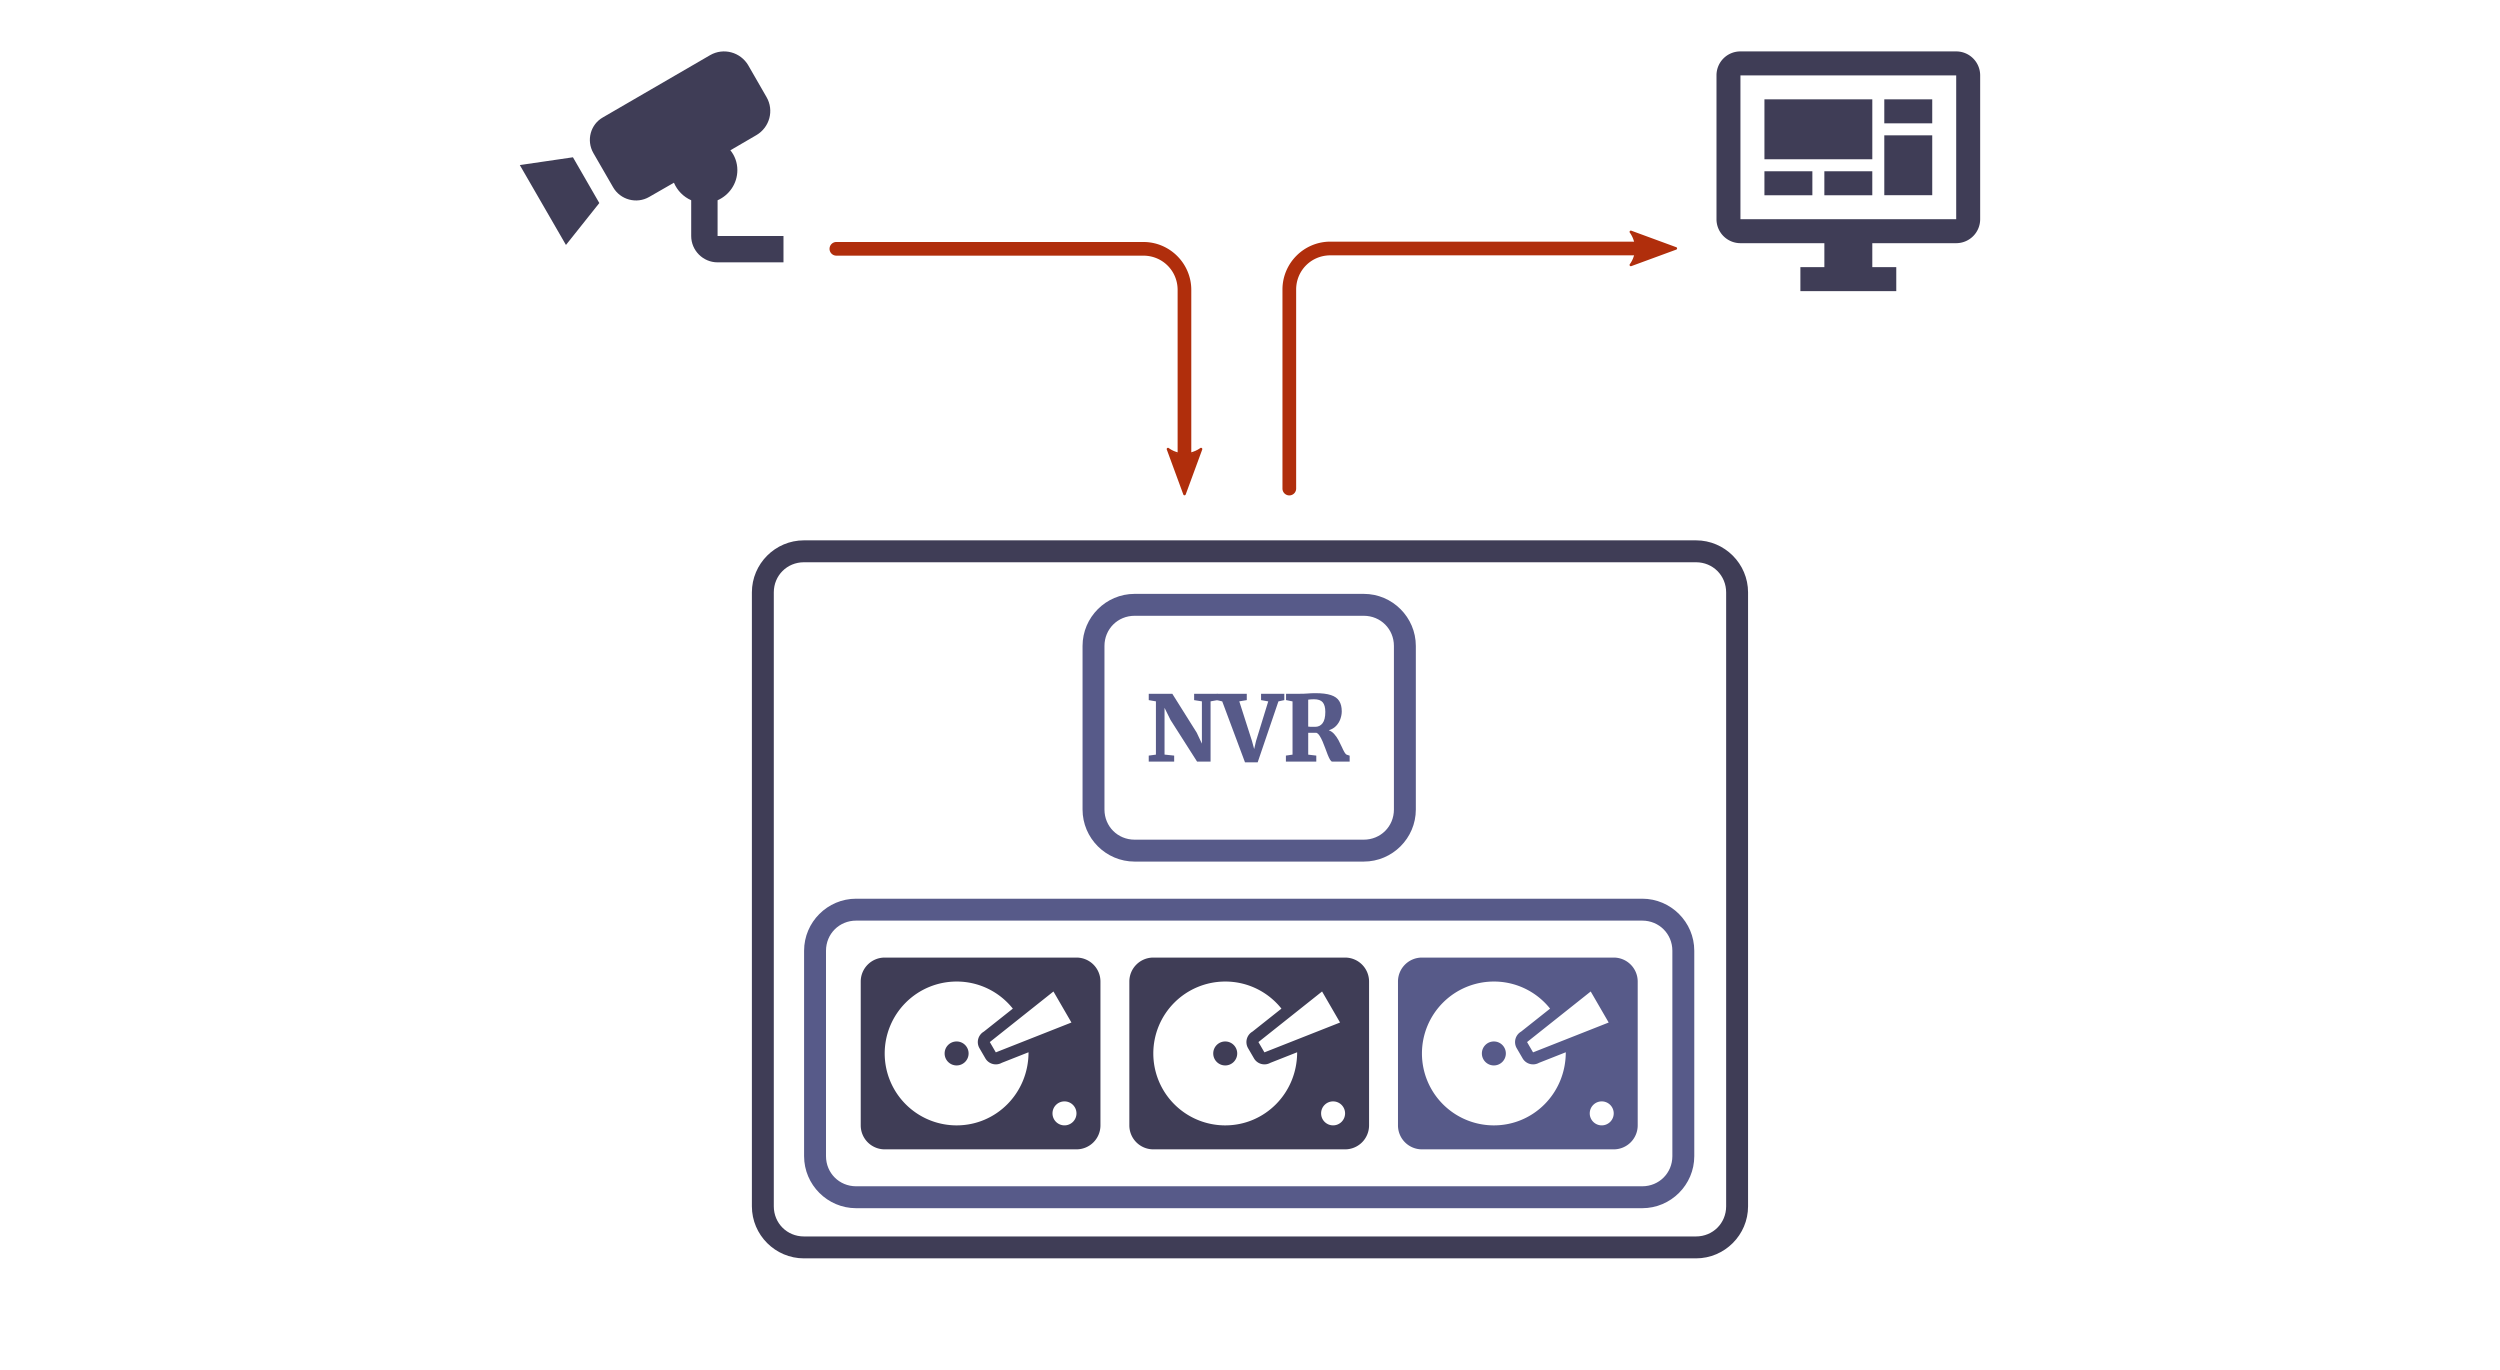 <svg width="730" height="400" version="1.1" viewBox="0 0 193.15 105.83" xmlns="http://www.w3.org/2000/svg"><g transform="translate(2.646 2.646)"><g transform="translate(3.882)"><path d="m55.584 39.098c-2.213 0-4.021 1.808-4.021 4.021v47.432c0 2.213 1.808 4.021 4.021 4.021h68.922c2.213 0 4.021-1.808 4.021-4.021v-47.432c0-2.213-1.808-4.021-4.021-4.021zm0 1.693h68.922c1.304 0 2.328 1.024 2.328 2.328v47.432c0 1.304-1.024 2.328-2.328 2.328h-68.922c-1.304 0-2.328-1.024-2.328-2.328v-47.432c0-1.304 1.024-2.328 2.328-2.328z" color="#000000" fill="#3f3d56" stroke-linecap="round" stroke-linejoin="round" style="-inkscape-stroke:none;paint-order:markers stroke fill"/><g transform="translate(21.514 .451)" fill="#575a89"><path d="m59.617 42.783c-2.213 0-4.021 1.81-4.021 4.023v12.639c0 2.213 1.808 4.021 4.021 4.021h17.707c2.213 0 4.021-1.808 4.021-4.021v-12.639c0-2.213-1.808-4.023-4.021-4.023zm0 1.693h17.707c1.304 0 2.328 1.026 2.328 2.33v12.639c0 1.304-1.024 2.328-2.328 2.328h-17.707c-1.304 0-2.328-1.024-2.328-2.328v-12.639c0-1.304 1.024-2.33 2.328-2.33z" color="#000000" stroke-linecap="round" stroke-linejoin="round" style="-inkscape-stroke:none;paint-order:markers stroke fill"/><g stroke-width=".265" aria-label="NVR"><path d="m61.264 55.203v-4.117q-0.138-0.025-0.279-0.046-0.138-0.025-0.275-0.049v-0.49h1.82l1.887 3.006 0.399 0.847v-3.267l-0.6-0.095v-0.49h1.799v0.49l-0.529 0.095v4.657h-1.041l-2.053-3.221-0.462-0.935v3.612l0.744 0.078v0.466h-1.965v-0.466z"/><path d="m65.973 50.991v-0.49h2.311v0.49l-0.579 0.095 0.981 3.066 0.169 0.621 0.145-0.624 0.942-3.059-0.554-0.099v-0.49h1.796v0.49l-0.455 0.099-1.602 4.706h-0.981l-1.757-4.706z"/><path d="m71.307 55.743v-0.466l0.512-0.074v-4.113l-0.501-0.102v-0.487h1.072q0.335 0 0.596-0.021 0.261-0.025 0.61-0.025 0.744 0 1.189 0.148 0.445 0.145 0.639 0.455 0.198 0.31 0.198 0.801 0 0.286-0.106 0.586-0.102 0.296-0.325 0.533-0.219 0.233-0.572 0.342 0.243 0.088 0.427 0.3 0.183 0.208 0.325 0.469 0.141 0.261 0.25 0.508 0.109 0.247 0.208 0.42 0.099 0.173 0.198 0.198l0.205 0.067v0.462h-1.337q-0.088 0-0.176-0.148-0.088-0.148-0.183-0.385-0.092-0.236-0.191-0.508t-0.208-0.526q-0.109-0.254-0.229-0.434-0.116-0.18-0.25-0.229h-0.628v1.69l0.624 0.074v0.466zm2.261-2.688q0.36 0 0.572-0.279 0.212-0.279 0.212-0.875 0-0.497-0.198-0.737-0.198-0.24-0.681-0.24-0.148 0-0.261 0.011-0.109 0.011-0.183 0.021v2.081q0.053 0.011 0.159 0.014 0.109 0.004 0.219 0.004 0.109 0 0.162 0z"/></g></g><g stroke-width=".926"><path d="m80.725 84.298v-11.113a1.852 1.852 0 0 1 1.852-1.852h14.817a1.852 1.852 0 0 1 1.852 1.852v11.113a1.852 1.852 0 0 1-1.852 1.852h-14.817a1.852 1.852 0 0 1-1.852-1.852m1.852-5.556a5.556 5.556 0 0 0 5.556 5.556c3.065 0 5.556-2.491 5.556-5.649l-2.065 0.815c-0.445 0.25-1.009 0.102-1.269-0.343l-0.463-0.796c-0.25-0.445-0.102-1.009 0.343-1.269l2.241-1.778c-1.019-1.278-2.584-2.093-4.343-2.093a5.556 5.556 0 0 0-5.556 5.556m4.63 0a0.926 0.926 0 0 1 0.926-0.926 0.926 0.926 0 0 1 0.926 0.926 0.926 0.926 0 0 1-0.926 0.926 0.926 0.926 0 0 1-0.926-0.926m8.334 4.63a0.926 0.926 0 0 0 0.926 0.926 0.926 0.926 0 0 0 0.926-0.926 0.926 0.926 0 0 0-0.926-0.926 0.926 0.926 0 0 0-0.926 0.926m-4.38-4.714 5.843-2.306-1.389-2.398-4.917 3.908z" fill="#3f3d56"/><path d="m101.48 84.298v-11.113a1.852 1.852 0 0 1 1.852-1.852h14.817a1.852 1.852 0 0 1 1.852 1.852v11.113a1.852 1.852 0 0 1-1.852 1.852h-14.817a1.852 1.852 0 0 1-1.852-1.852m1.852-5.556a5.556 5.556 0 0 0 5.556 5.556c3.065 0 5.556-2.491 5.556-5.649l-2.065 0.815c-0.445 0.25-1.009 0.102-1.269-0.343l-0.463-0.796c-0.25-0.445-0.102-1.009 0.343-1.269l2.241-1.778c-1.019-1.278-2.584-2.093-4.343-2.093a5.556 5.556 0 0 0-5.556 5.556m4.63 0a0.926 0.926 0 0 1 0.926-0.926 0.926 0.926 0 0 1 0.926 0.926 0.926 0.926 0 0 1-0.926 0.926 0.926 0.926 0 0 1-0.926-0.926m8.334 4.63a0.926 0.926 0 0 0 0.926 0.926 0.926 0.926 0 0 0 0.926-0.926 0.926 0.926 0 0 0-0.926-0.926 0.926 0.926 0 0 0-0.926 0.926m-4.38-4.714 5.843-2.306-1.389-2.398-4.917 3.908z" fill="#575a89"/><path d="m59.972 84.298v-11.113a1.852 1.852 0 0 1 1.852-1.852h14.817a1.852 1.852 0 0 1 1.852 1.852v11.113a1.852 1.852 0 0 1-1.852 1.852h-14.817a1.852 1.852 0 0 1-1.852-1.852m1.852-5.556a5.556 5.556 0 0 0 5.556 5.556c3.065 0 5.556-2.491 5.556-5.649l-2.065 0.815c-0.445 0.25-1.009 0.102-1.269-0.343l-0.463-0.796c-0.25-0.445-0.102-1.009 0.343-1.269l2.241-1.778c-1.019-1.278-2.584-2.093-4.343-2.093a5.556 5.556 0 0 0-5.556 5.556m4.63 0a0.926 0.926 0 0 1 0.926-0.926 0.926 0.926 0 0 1 0.926 0.926 0.926 0.926 0 0 1-0.926 0.926 0.926 0.926 0 0 1-0.926-0.926m8.334 4.63a0.926 0.926 0 0 0 0.926 0.926 0.926 0.926 0 0 0 0.926-0.926 0.926 0.926 0 0 0-0.926-0.926 0.926 0.926 0 0 0-0.926 0.926m-4.38-4.714 5.843-2.306-1.389-2.398-4.917 3.908z" fill="#3f3d56"/></g><path d="m59.617 66.785c-2.213 0-4.021 1.808-4.021 4.021v15.869c0 2.213 1.808 4.021 4.021 4.021h60.734c2.213 0 4.021-1.808 4.021-4.021v-15.869c0-2.213-1.808-4.021-4.021-4.021zm0 1.693h60.734c1.304 0 2.328 1.024 2.328 2.328v15.869c0 1.304-1.024 2.328-2.328 2.328h-60.734c-1.304 0-2.328-1.024-2.328-2.328v-15.869c0-1.304 1.024-2.328 2.328-2.328z" color="#000000" fill="#575a89" stroke-linecap="round" stroke-linejoin="round" style="-inkscape-stroke:none;paint-order:markers stroke fill"/></g><path d="m41.62 9.503 2.037 3.535-2.577 3.239-3.565-6.173 4.105-0.601m11.175 6.081v-2.76c0.896-0.397 1.528-1.284 1.528-2.333 0-0.581-0.204-1.121-0.54-1.528l2.007-1.171c1.029-0.601 1.385-1.915 0.784-2.944l-1.406-2.445c-0.601-1.029-1.915-1.385-2.944-0.795l-8.282 4.808c-0.968 0.54-1.304 1.783-0.744 2.76l1.528 2.648c0.56 0.968 1.813 1.304 2.781 0.744l1.915-1.1c0.254 0.601 0.733 1.09 1.334 1.355v2.76c0 1.121 0.917 2.037 2.037 2.037h5.093v-2.037z" fill="#3f3d56" stroke-width="1.019"/><path d="m148.49 14.288v-11.112h-16.669v11.112h16.669m0-12.965a1.852 1.852 0 0 1 1.852 1.852v11.112a1.852 1.852 0 0 1-1.852 1.852h-6.482v1.852h1.852v1.852h-7.408v-1.852h1.852v-1.852h-6.482c-1.028 0-1.852-0.833-1.852-1.852v-11.112c0-1.028 0.824-1.852 1.852-1.852h16.669m-14.817 3.704h8.334v4.63h-8.334v-4.63m9.26 0h3.704v1.852h-3.704v-1.852m3.704 2.778v4.63h-3.704v-4.63h3.704m-12.965 2.778h3.704v1.852h-3.704v-1.852m4.63 0h3.704v1.852h-3.704z" fill="#3f3d56" stroke-width=".926"/><g fill="#b02e0c" fill-rule="evenodd" stroke-linejoin="round"><path d="m90.145 32.048-1.276 3.469-1.276-3.469c0.753 0.554 1.784 0.551 2.551 1e-6z" color="#000000" stroke-width=".198" style="-inkscape-stroke:none"/><path d="m90.168 31.951a0.099 0.099 0 0 0-0.08 0.016c-0.734 0.527-1.717 0.53-2.436 2e-3a0.099 0.099 0 0 0-0.152 0.113l1.275 3.469a0.099 0.099 0 0 0 0.188 0l1.275-3.469a0.099 0.099 0 0 0-0.07-0.131zm-2.412 0.248c0.695 0.403 1.524 0.403 2.228 0l-1.115 3.029z" color="#000000" style="-inkscape-stroke:none"/></g><path d="m61.973 16.047a0.529 0.529 0 0 0-0.529 0.529 0.529 0.529 0 0 0 0.529 0.527h23.717c1.475 0 2.647 1.171 2.647 2.647v14.336a0.529 0.529 0 0 0 0.529 0.529 0.529 0.529 0 0 0 0.527-0.529v-14.336c0-2.043-1.66-3.703-3.703-3.703z" color="#000000" fill="#b02e0c" stroke-linecap="round" stroke-linejoin="round" style="-inkscape-stroke:none;paint-order:markers stroke fill"/><g fill="#b02e0c" fill-rule="evenodd" stroke-linejoin="round"><path d="m123.35 15.268 3.469 1.276-3.469 1.276c0.554-0.753 0.551-1.784 0-2.551z" color="#000000" stroke-width=".198" style="-inkscape-stroke:none"/><path d="m123.39 15.174a0.099 0.099 0 0 0-0.115 0.152c0.527 0.734 0.528 1.715 0 2.434a0.099 0.099 0 0 0 0.115 0.152l3.469-1.275a0.099 0.099 0 0 0 0-0.188zm0.115 0.256 3.031 1.113-3.031 1.115c0.404-0.695 0.402-1.524 0-2.228z" color="#000000" style="-inkscape-stroke:none"/></g><path d="m100.14 16.02c-2.043 0-3.703 1.66-3.703 3.703v15.375a0.529 0.529 0 0 0 0.529 0.529 0.529 0.529 0 0 0 0.529-0.529v-15.375c0-1.475 1.17-2.644 2.644-2.644h25.246a0.529 0.529 0 0 0 0.527-0.529 0.529 0.529 0 0 0-0.527-0.529z" color="#000000" fill="#b02e0c" stroke-linecap="round" stroke-linejoin="round" style="-inkscape-stroke:none;paint-order:markers stroke fill"/></g></svg>

